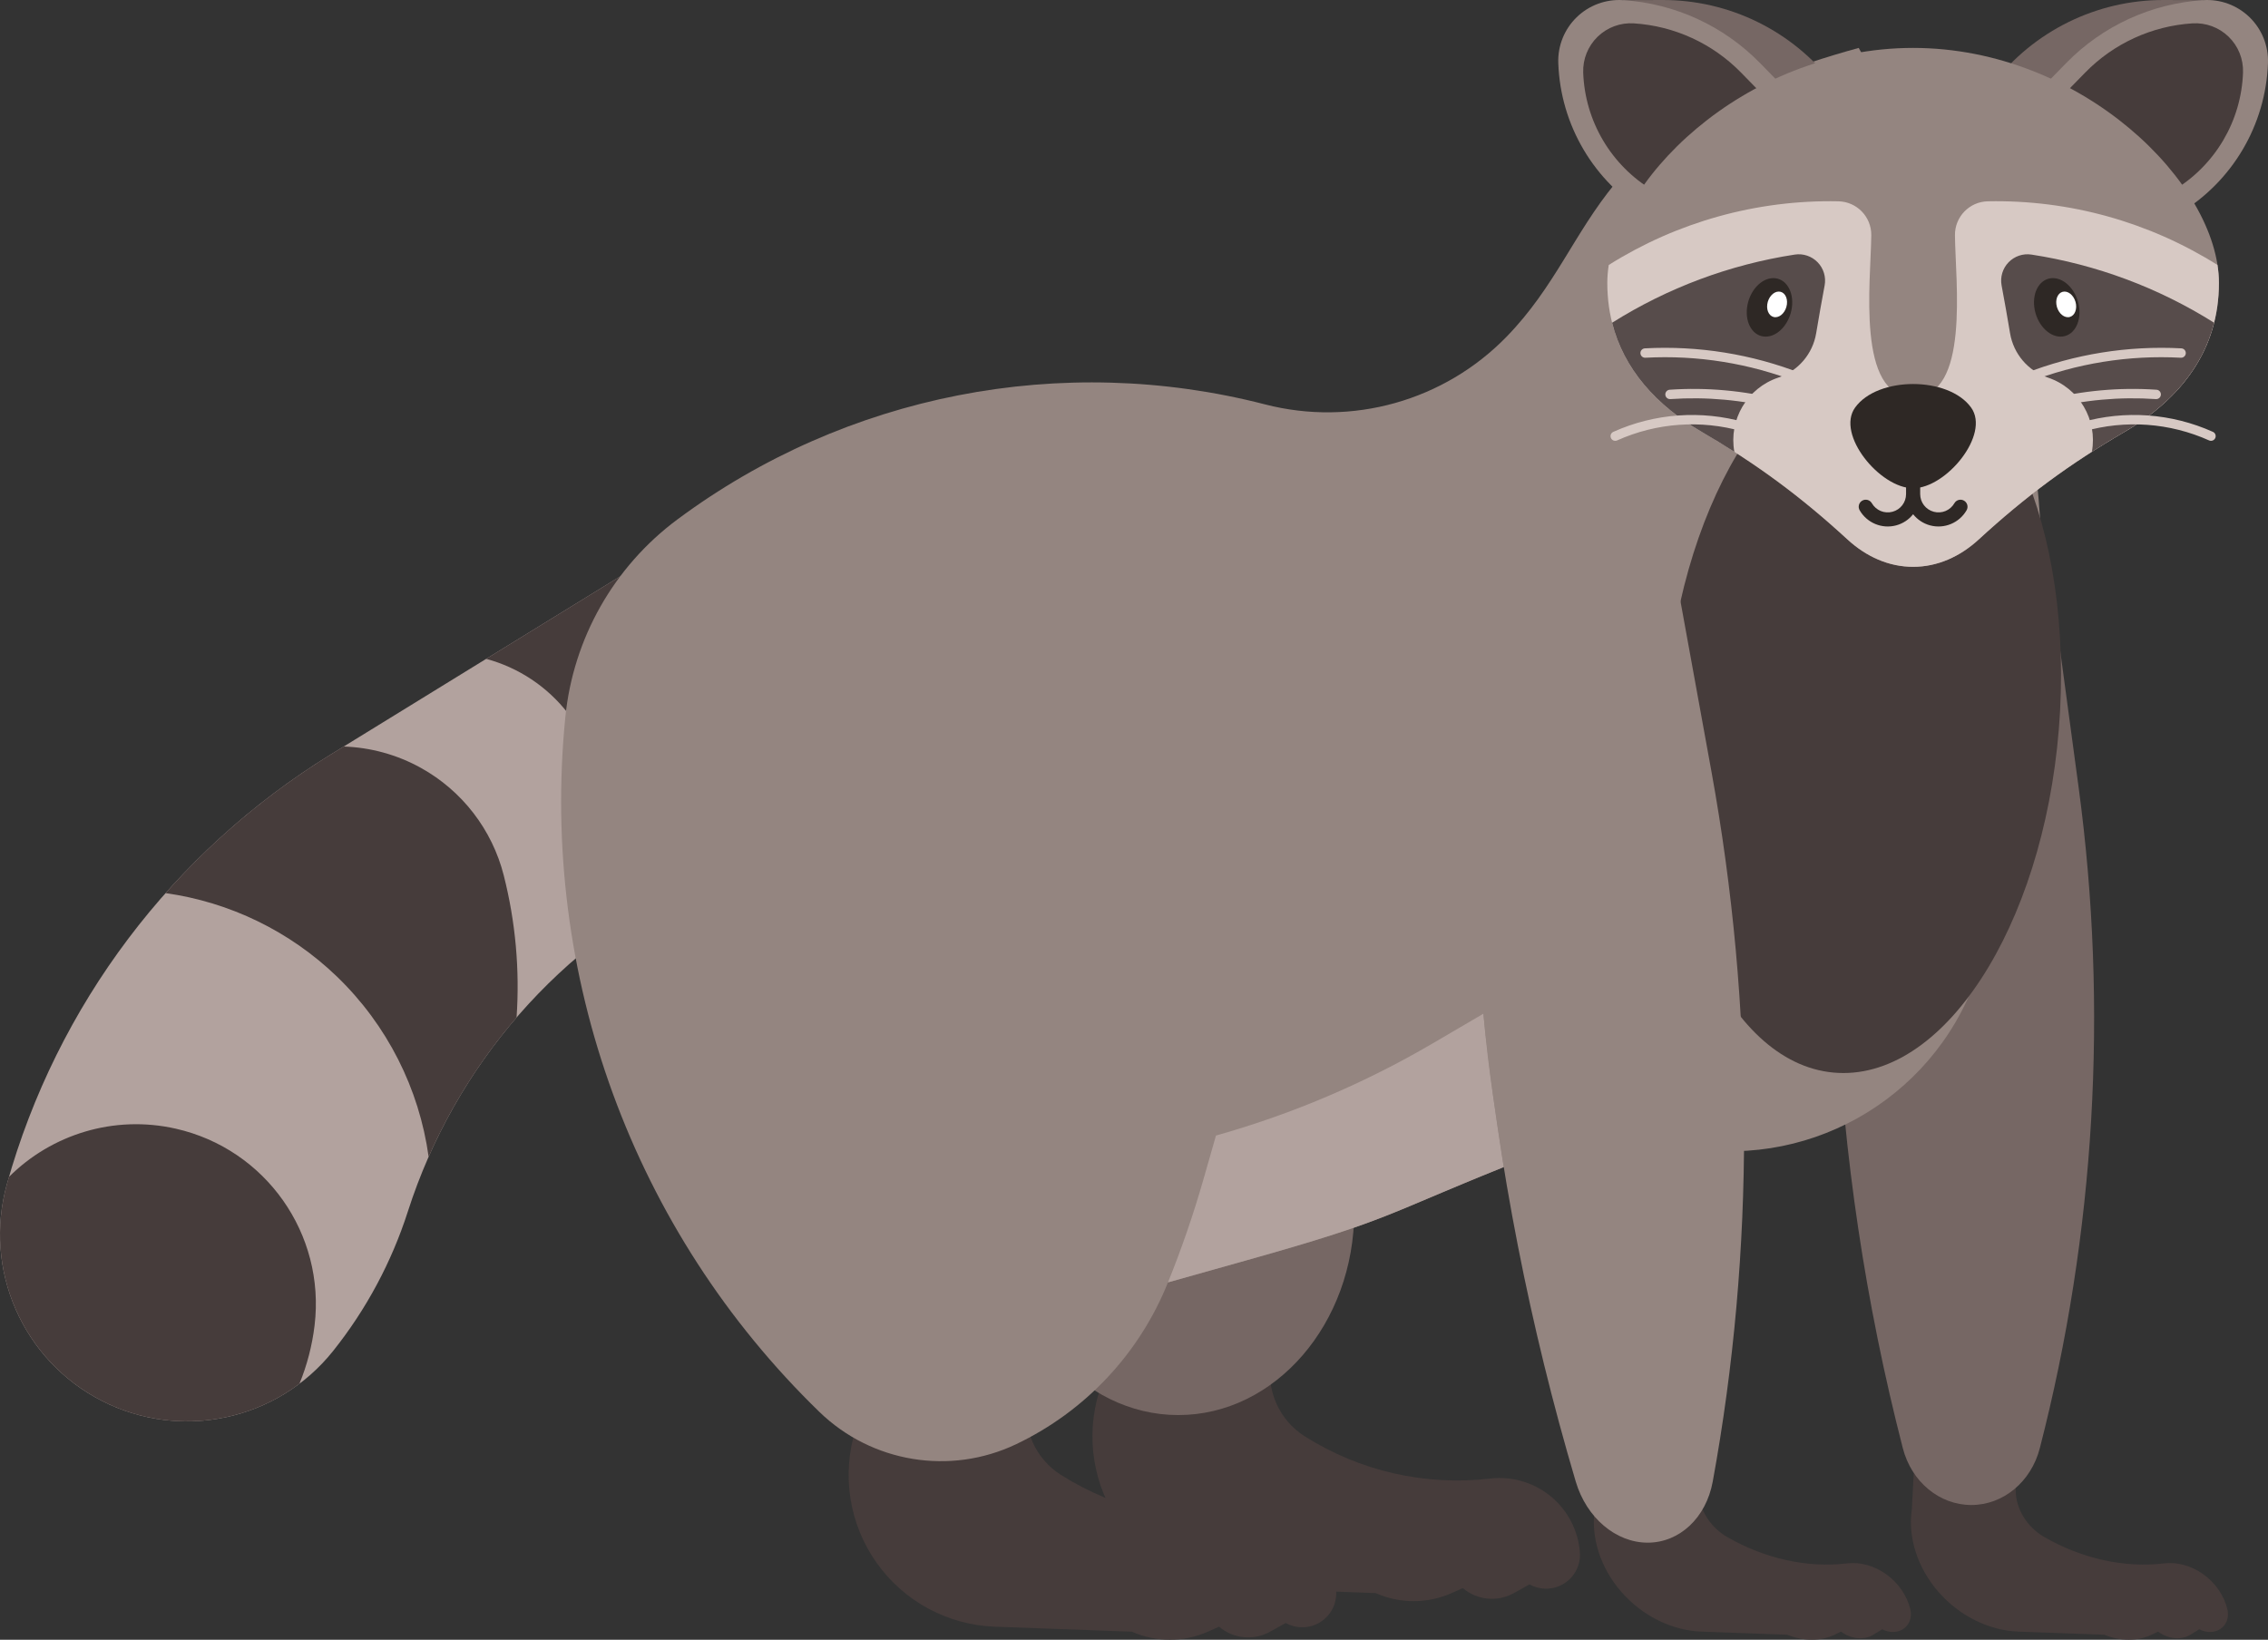 <?xml version="1.0" encoding="UTF-8" standalone="no"?>
<!-- Created with Inkscape (http://www.inkscape.org/) -->

<svg
   xmlns:dc="http://purl.org/dc/elements/1.1/"
   xmlns:cc="http://creativecommons.org/ns#"
   xmlns:rdf="http://www.w3.org/1999/02/22-rdf-syntax-ns#"
   xmlns:svg="http://www.w3.org/2000/svg"
   xmlns="http://www.w3.org/2000/svg"
   xmlns:sodipodi="http://sodipodi.sourceforge.net/DTD/sodipodi-0.dtd"
   xmlns:inkscape="http://www.inkscape.org/namespaces/inkscape"
   id="svg2"
   version="1.1"
   inkscape:version="0.48.5 r10040"
   width="569.514"
   height="411.809"
   xml:space="preserve"
   sodipodi:docname="racoon.svg"><rect width="100%" height="100%" fill="#333333" stroke="none"/><defs
     id="defs6" /><sodipodi:namedview
     pagecolor="#ffffff"
     bordercolor="#666666"
     borderopacity="1"
     objecttolerance="10"
     gridtolerance="10"
     guidetolerance="10"
     inkscape:pageopacity="0"
     inkscape:pageshadow="2"
     inkscape:window-width="1366"
     inkscape:window-height="720"
     id="namedview4"
     showgrid="false"
     inkscape:zoom="0.61727782"
     inkscape:cx="315.17343"
     inkscape:cy="162.07574"
     inkscape:window-x="0"
     inkscape:window-y="0"
     inkscape:window-maximized="1"
     inkscape:current-layer="g12"
     fit-margin-top="0"
     fit-margin-left="0"
     fit-margin-right="0"
     fit-margin-bottom="0" /><g
     id="g10"
     inkscape:groupmode="layer"
     inkscape:label="ink_ext_XXXXXX"
     transform="matrix(1.25,0,0,-1.25,-3.8998117e-4,540.693)"><g
       id="g12"
       transform="scale(0.1,0.1)"><path
         d="m 4052.39,1424.39 -3.05,-91.93 c -0.52,-37.3 22.17,-74.84 57.43,-95.09 76.1,-43.7 161.06,-62.37 240.67,-52.9 26.64,3.17 55.21,-4.83 79.16,-22.15 23.95,-17.33 41.22,-42.5 47.85,-69.76 3.81,-15.61 -1.19,-30.66 -13.01,-39.15 -11.82,-8.48 -28.52,-9 -43.43,-1.35 l -17.81,-10.9 c -18.66,-11.44 -44.5,-8.95 -64.87,6.23 l -13.01,-6.23 c -28.08,-13.45 -62.62,-13.45 -95.03,0 l -172.36,6.23 c -59.47,2.14 -118.97,31.7 -160.97,79.96 -42,48.26 -61.71,109.69 -53.3,166.17 l 6.88,130.85 203.02,-3.1 1.83,3.12"
         style="fill:#463c3b;fill-opacity:1;fill-rule:evenodd;stroke:none"
         id="path68"
         inkscape:connector-curvature="0" /><path
         d="m 3415.43,1424.39 -3.05,-91.93 c -0.51,-37.3 22.17,-74.84 57.44,-95.09 76.08,-43.7 161.04,-62.37 240.66,-52.9 26.63,3.17 55.22,-4.83 79.16,-22.15 23.96,-17.33 41.22,-42.5 47.86,-69.76 3.8,-15.61 -1.22,-30.66 -13.02,-39.15 -11.82,-8.48 -28.52,-9 -43.43,-1.35 l -17.8,-10.9 c -18.67,-11.44 -44.51,-8.95 -64.88,6.23 l -13.01,-6.23 c -28.08,-13.45 -62.61,-13.45 -95.03,0 l -172.37,6.23 c -59.45,2.14 -118.96,31.7 -160.97,79.96 -42,48.26 -61.7,109.69 -53.3,166.17 l 6.89,130.85 203.02,-3.1 1.83,3.12"
         style="fill:#463c3b;fill-opacity:1;fill-rule:evenodd;stroke:none"
         id="path70"
         inkscape:connector-curvature="0" /><path
         d="M 1245.82,3167.45 664.238,2809.55 C 346.52,2614.01 114.277,2305.8 13.898,1946.51 -34.16,1774.5 45.582,1592.41 204.594,1511.09 c 159.015,-81.32 353.301,-39.42 464.648,100.24 66.586,83.53 117.442,178.44 150.082,280.14 94.508,294.5 306.246,537.01 585.306,670.36 l -158.81,605.62"
         style="fill:#b2a29e;fill-opacity:1;fill-rule:evenodd;stroke:none"
         id="path72"
         inkscape:connector-curvature="0" /><path
         d="m 18.043,1961.02 c -1.402,-4.83 -2.789,-9.67 -4.145,-14.51 -48.059,-172.01 31.684,-354.1 190.696,-435.42 130.316,-66.64 284.336,-50.51 396.972,34.36 15.118,36.98 25.477,76.29 30.383,117.15 22.078,183.68 -98.242,354.33 -278.679,395.24 -124.586,28.25 -250.008,-11.68 -335.227,-96.82 z m 672.41,864.65 c 53.82,-1.81 107.02,-16.26 155.074,-42.91 82.871,-45.95 143.09,-124.08 166.423,-215.93 23.79,-93.65 32.35,-190.06 25.76,-285.63 -71.98,-83.6 -131.671,-177.79 -176.663,-279.87 -18.902,136.98 -83.188,264.67 -183.867,361.84 -94.91,91.58 -215.762,149.87 -344.551,167.99 95.519,107.65 206.988,201.67 331.609,278.39 l 26.215,16.12 0,0 z M 1245.82,3167.45 976.656,3001.8 c 64.894,-17.48 122.994,-55.78 164.784,-109.93 55.3,-71.64 76.53,-163.88 58.11,-252.5 l 127.45,218.49 -81.18,309.59 0,0"
         style="fill:#463c3b;fill-opacity:1;fill-rule:evenodd;stroke:none"
         id="path74"
         inkscape:connector-curvature="0" /><path
         d="m 4118.64,3166.98 57.1,-423.9 c 59.73,-443.51 33.15,-895.83 -78.05,-1327.28 -17.38,-67.44 -73.57,-114.01 -137.57,-114.01 -63.98,0 -120.17,46.57 -137.56,114.01 -74.81,290.29 -119.49,588.87 -133.17,890.11 l 429.25,861.07"
         style="fill:#766764;fill-opacity:1;fill-rule:evenodd;stroke:none"
         id="path76"
         inkscape:connector-curvature="0" /><path
         d="m 2582.2,1740.13 -28.77,-147.57 c -10.5,-59.89 16.17,-120.2 67.54,-152.71 110.84,-70.17 242.41,-100.15 372.71,-84.92 43.59,5.08 87.4,-7.74 121.36,-35.57 33.96,-27.83 55.15,-68.25 58.72,-112 2.06,-25.1 -9.88,-49.26 -31.07,-62.88 -21.16,-13.61 -48.11,-14.44 -70.08,-2.15 l -31.41,-17.53 c -32.93,-18.35 -73.79,-14.35 -102.56,10.01 l -22.51,-10.01 c -48.57,-21.58 -104.02,-21.58 -152.59,0 l -275.14,10.01 c -94.91,3.45 -182.79,50.93 -237.71,128.4 -54.91,77.48 -70.61,176.11 -42.43,266.81 l 45.02,210.11 325.17,-5 3.75,5"
         style="fill:#463c3b;fill-opacity:1;fill-rule:evenodd;stroke:none"
         id="path78"
         inkscape:connector-curvature="0" /><path
         d="m 2367.07,1482.5 c 194.63,0 353.38,183.71 353.38,408.99 0,225.22 -158.75,408.95 -353.38,408.95 -194.63,0 -353.38,-183.73 -353.38,-408.95 0,-225.28 158.75,-408.99 353.38,-408.99"
         style="fill:#766764;fill-opacity:1;fill-rule:evenodd;stroke:none"
         id="path80"
         inkscape:connector-curvature="0" /><path
         d="M 2092.47,1662.6 2063.7,1515 c -10.5,-59.86 16.17,-120.17 67.54,-152.69 110.84,-70.16 242.41,-100.15 372.7,-84.91 43.59,5.08 87.41,-7.76 121.37,-35.57 33.95,-27.84 55.15,-68.27 58.73,-112.02 2.04,-25.09 -9.9,-49.26 -31.08,-62.87 -21.17,-13.61 -48.1,-14.43 -70.08,-2.17 l -31.42,-17.5 c -32.93,-18.35 -73.79,-14.38 -102.56,10 l -22.51,-10 c -48.57,-21.59 -104,-21.59 -152.58,0 l -275.14,10 c -94.91,3.46 -182.79,50.91 -237.71,128.41 -54.92,77.47 -70.61,176.1 -42.45,266.8 l 45.04,210.12 325.17,-5.01 3.75,5.01"
         style="fill:#463c3b;fill-opacity:1;fill-rule:evenodd;stroke:none"
         id="path82"
         inkscape:connector-curvature="0" /><path
         d="m 3733.89,4229.27 c -556.31,-152.72 -513.02,-380.3 -707.21,-580.06 -125.58,-129.2 -310.79,-181.17 -485.25,-136.18 -408.26,105.29 -842.21,20.34 -1180.63,-231.11 -127.62,-94.82 -209.35,-239.05 -225.12,-397.25 -51.71,-518.73 136.19,-1032.67 510.27,-1395.75 105.22,-102.11 262.82,-128.04 395.21,-65.04 139,66.16 247.95,182.27 305.16,325.18 l 160.09,45.03 c 301.73,84.86 268.77,89.84 560.29,204.94 95.43,37.67 199.84,46.38 300.17,25.02 256.34,-54.58 513.6,88.56 602.35,335.17 155.42,431.9 176.51,900.71 60.46,1344.81 l -295.79,525.24"
         style="fill:#948580;fill-opacity:1;fill-rule:evenodd;stroke:none"
         id="path84"
         inkscape:connector-curvature="0" /><path
         d="m 2346.32,1749.06 160.09,45.03 c 284.87,80.11 271.47,89.04 514.42,186.66 l 0,0 -20.77,138.62 c -8.41,56.29 -15.15,112.8 -20.16,169.5 l -101.95,-59.72 c -136.6,-80 -282.85,-142.2 -435.23,-185.08 l -25.02,-87.55 c -20.1,-70.38 -43.92,-139.61 -71.38,-207.46"
         style="fill:#b2a29e;fill-opacity:1;fill-rule:evenodd;stroke:none"
         id="path86"
         inkscape:connector-curvature="0" /><path
         d="m 3781.05,3625.68 c 218.9,0 378.92,-325.94 357.4,-727.99 -21.51,-402.06 -216.41,-728 -435.32,-728 -218.91,0 -378.92,325.94 -357.4,728 21.51,402.05 216.41,727.99 435.32,727.99"
         style="fill:#463c3b;fill-opacity:1;fill-rule:evenodd;stroke:none"
         id="path88"
         inkscape:connector-curvature="0" /><path
         d="m 4425.97,4325.28 -78.81,0.26 c -134.75,0.42 -261.97,-62.12 -343.92,-169.11 l 215.11,-97.55 11.25,13.76 196.37,252.64"
         style="fill:#766764;fill-opacity:1;fill-rule:evenodd;stroke:none"
         id="path90"
         inkscape:connector-curvature="0" /><path
         d="m 4095.8,4142.68 55.03,56.29 c 72.97,74.63 170.97,119.62 275.14,126.31 34.46,2.22 68.26,-10.25 93.05,-34.31 24.77,-24.07 38.22,-57.49 37.02,-92 -4.36,-124.71 -71.7,-238.69 -178.85,-302.66 l -281.39,246.37"
         style="fill:#948580;fill-opacity:1;fill-rule:evenodd;stroke:none"
         id="path92"
         inkscape:connector-curvature="0" /><path
         d="m 4145.9,4135.77 43.05,44.02 c 57.09,58.39 133.76,93.59 215.24,98.82 26.97,1.73 53.41,-8.02 72.8,-26.84 19.38,-18.83 29.9,-44.97 28.95,-71.98 -3.41,-97.55 -56.09,-186.72 -139.9,-236.76 l -220.14,192.74"
         style="fill:#463c3b;fill-opacity:1;fill-rule:evenodd;stroke:none"
         id="path94"
         inkscape:connector-curvature="0" /><path
         d="m 3260.42,4325.28 78.79,0.26 c 134.77,0.42 261.99,-62.12 343.94,-169.11 l -215.11,-97.55 -11.27,13.76 -196.35,252.64"
         style="fill:#766764;fill-opacity:1;fill-rule:evenodd;stroke:none"
         id="path96"
         inkscape:connector-curvature="0" /><path
         d="m 3590.59,4142.68 -55.03,56.29 c -72.97,74.63 -170.98,119.62 -275.14,126.31 -34.46,2.22 -68.27,-10.25 -93.04,-34.31 -24.79,-24.07 -38.23,-57.49 -37.02,-92 4.33,-124.71 71.7,-238.69 178.84,-302.66 l 281.39,246.37"
         style="fill:#948580;fill-opacity:1;fill-rule:evenodd;stroke:none"
         id="path98"
         inkscape:connector-curvature="0" /><path
         d="m 3540.48,4135.77 -43.04,44.02 c -57.08,58.39 -133.75,93.59 -215.25,98.82 -26.95,1.73 -53.4,-8.02 -72.78,-26.84 -19.39,-18.83 -29.9,-44.97 -28.98,-71.98 3.42,-97.55 56.1,-186.72 139.93,-236.76 l 220.12,192.74"
         style="fill:#463c3b;fill-opacity:1;fill-rule:evenodd;stroke:none"
         id="path100"
         inkscape:connector-curvature="0" /><path
         d="m 3843.19,4229.27 c 339.3,0 614.33,-273.11 614.33,-472.26 0,-132.3 -72.99,-231.07 -190.14,-299.46 -110.23,-64.34 -198.31,-129.39 -292.27,-215.77 -37.86,-34.81 -83.19,-55.07 -131.92,-55.07 -48.72,0 -94.05,20.26 -131.92,55.07 -93.95,86.38 -182.04,151.43 -292.27,215.77 -117.15,68.39 -190.13,167.16 -190.13,299.46 0,199.15 275.04,472.26 614.32,472.26"
         style="fill:#948580;fill-opacity:1;fill-rule:evenodd;stroke:none"
         id="path102"
         inkscape:connector-curvature="0" /><path
         d="m 4454.62,3793.18 c 1.91,-12.26 2.9,-24.34 2.9,-36.17 0,-132.3 -72.99,-231.07 -190.14,-299.46 -110.23,-64.34 -198.31,-129.39 -292.27,-215.77 -37.86,-34.81 -83.19,-55.07 -131.92,-55.07 -48.72,0 -94.05,20.26 -131.92,55.07 -93.95,86.38 -182.04,151.43 -292.27,215.77 -117.15,68.39 -190.13,167.16 -190.13,299.46 0,11.83 1,23.91 2.89,36.17 137.13,86.25 297.36,131.28 461.35,127.92 36.93,-0.76 66.39,-31.1 66.04,-68.04 -0.87,-93.54 -30.61,-325.17 84.04,-325.17 114.66,0 84.92,231.63 84.05,325.17 -0.34,36.94 29.09,67.28 66.04,68.04 163.99,3.36 324.22,-41.67 461.34,-127.92"
         style="fill:#d7c9c4;fill-opacity:1;fill-rule:evenodd;stroke:none"
         id="path104"
         inkscape:connector-curvature="0" /><path
         d="m 3484.08,3417.82 c -20.93,13.39 -42.54,26.58 -65.08,39.73 -92.23,53.84 -157.07,126.52 -180.49,219.56 111.62,70.27 236.5,116.89 366.91,136.93 16.96,2.61 34.12,-3.17 46.04,-15.5 11.94,-12.32 17.15,-29.67 13.99,-46.54 -6,-31.95 -11.67,-63.97 -17.01,-96.04 -6.91,-41.48 -36.17,-75.73 -76.04,-89.05 -62.59,-20.91 -99.99,-84.58 -88.32,-149.09 z m 963.8,259.29 c -23.42,-93.04 -88.28,-165.72 -180.5,-219.56 -22.54,-13.15 -44.14,-26.34 -65.07,-39.73 11.67,64.51 -25.74,128.18 -88.32,149.09 -39.87,13.32 -69.12,47.57 -76.04,89.05 -5.35,32.07 -11.02,64.09 -17.01,96.04 -3.16,16.87 2.05,34.22 13.98,46.54 11.92,12.33 29.1,18.11 46.05,15.5 130.41,-20.04 255.28,-66.66 366.91,-136.93 l 0,0"
         style="fill:#574c4b;fill-opacity:1;fill-rule:evenodd;stroke:none"
         id="path106"
         inkscape:connector-curvature="0" /><path
         d="m 3562.42,3766.77 c 24.85,0 41.54,-26.32 37.27,-58.79 -4.27,-32.46 -27.9,-58.77 -52.76,-58.77 -24.87,0 -41.56,26.31 -37.28,58.77 4.27,32.47 27.89,58.79 52.77,58.79"
         style="fill:#2e2825;fill-opacity:1;fill-rule:evenodd;stroke:none"
         id="path108"
         inkscape:connector-curvature="0" /><path
         d="m 3573.32,3739.75 c 10.9,0 18.22,-11.54 16.33,-25.76 -1.86,-14.23 -12.21,-25.76 -23.11,-25.76 -10.9,0 -18.21,11.53 -16.35,25.76 1.89,14.22 12.24,25.76 23.13,25.76"
         style="fill:#ffffff;fill-opacity:1;fill-rule:evenodd;stroke:none"
         id="path110"
         inkscape:connector-curvature="0" /><path
         d="m 4123.98,3766.77 c -24.87,0 -41.56,-26.32 -37.29,-58.79 4.28,-32.46 27.9,-58.77 52.77,-58.77 24.86,0 41.55,26.31 37.28,58.77 -4.27,32.47 -27.91,58.79 -52.76,58.79"
         style="fill:#2e2825;fill-opacity:1;fill-rule:evenodd;stroke:none"
         id="path112"
         inkscape:connector-curvature="0" /><path
         d="m 4147.33,3739.75 c -10.89,0 -18.2,-11.54 -16.34,-25.76 1.88,-14.23 12.23,-25.76 23.14,-25.76 10.88,0 18.2,11.53 16.33,25.76 -1.88,14.22 -12.22,25.76 -23.13,25.76"
         style="fill:#ffffff;fill-opacity:1;fill-rule:evenodd;stroke:none"
         id="path114"
         inkscape:connector-curvature="0" /><path
         d="m 3843.19,3344.59 c 66.54,0 155.39,108.06 116.54,162.09 -45.35,63.09 -187.72,63.09 -233.08,0 -38.85,-54.03 50,-162.09 116.54,-162.09"
         style="fill:#2e2825;fill-opacity:1;fill-rule:evenodd;stroke:none"
         id="path116"
         inkscape:connector-curvature="0" /><path
         d="m 3829.01,3453.75 c 0,7.84 6.36,14.18 14.18,14.18 7.84,0 14.19,-6.34 14.19,-14.18 l 0,-120.83 c 0,-8.36 2.79,-16.2 7.6,-22.46 4.79,-6.24 11.61,-10.95 19.66,-13.11 8.09,-2.17 16.39,-1.49 23.69,1.53 7.27,3.02 13.59,8.39 17.77,15.63 3.92,6.77 12.58,9.07 19.33,5.16 6.77,-3.92 9.08,-12.57 5.16,-19.34 -7.35,-12.74 -18.57,-22.23 -31.51,-27.59 -12.91,-5.35 -27.54,-6.56 -41.74,-2.76 -13.85,3.71 -25.66,11.74 -34.15,22.41 -8.49,-10.67 -20.28,-18.7 -34.13,-22.41 -14.21,-3.8 -28.83,-2.59 -41.75,2.76 -12.94,5.36 -24.15,14.85 -31.5,27.59 -3.93,6.77 -1.62,15.42 5.13,19.34 6.77,3.91 15.43,1.61 19.34,-5.16 4.19,-7.24 10.51,-12.61 17.78,-15.63 7.3,-3.02 15.6,-3.7 23.68,-1.53 8.06,2.16 14.89,6.87 19.67,13.11 4.81,6.26 7.6,14.1 7.6,22.46 l 0,120.83"
         style="fill:#2e2825;fill-opacity:1;fill-rule:evenodd;stroke:none"
         id="path118"
         inkscape:connector-curvature="0" /><path
         d="m 3619.32,3511.26 -43.02,11.01 c -36.1,9.23 -72.97,15.56 -110.23,18.96 -37.21,3.4 -74.61,3.84 -111.85,1.3 -5.2,-0.35 -9.13,-4.84 -8.79,-10.04 0.36,-5.2 4.85,-9.14 10.05,-8.79 36.41,2.48 72.83,2.07 108.89,-1.23 36,-3.28 71.88,-9.47 107.28,-18.53 l 43.01,-11 c 5.07,-1.29 10.21,1.78 11.49,6.83 1.29,5.06 -1.78,10.2 -6.83,11.49 z m -48.77,-52.88 c 5.02,-1.42 7.93,-6.65 6.51,-11.67 -1.43,-5.02 -6.65,-7.93 -11.67,-6.5 l -65.36,18.64 c -41.67,11.88 -84.76,16.21 -127.3,13.13 -42.58,-3.07 -84.59,-13.55 -124.09,-31.29 -4.76,-2.12 -10.32,0.01 -12.45,4.77 -2.11,4.74 0.02,10.32 4.77,12.44 41.55,18.66 85.72,29.69 130.43,32.91 44.74,3.24 90.03,-1.31 133.82,-13.79 l 65.34,-18.64 0,0 z m 496.52,52.88 43.02,11.01 c 36.11,9.23 72.97,15.56 110.24,18.96 37.19,3.4 74.6,3.84 111.83,1.3 5.2,-0.35 9.13,-4.84 8.78,-10.04 -0.34,-5.2 -4.84,-9.14 -10.04,-8.79 -36.4,2.48 -72.81,2.07 -108.87,-1.23 -36.01,-3.28 -71.89,-9.47 -107.29,-18.53 l -43.03,-11 c -5.04,-1.29 -10.19,1.78 -11.47,6.83 -1.29,5.06 1.77,10.2 6.83,11.49 l 0,0 z m 48.76,-52.88 c -5.01,-1.42 -7.91,-6.65 -6.49,-11.67 1.43,-5.02 6.65,-7.93 11.66,-6.5 l 65.35,18.64 c 41.67,11.88 84.77,16.21 127.32,13.13 42.57,-3.07 84.59,-13.55 124.09,-31.29 4.74,-2.12 10.31,0.01 12.43,4.77 2.13,4.74 -0.01,10.32 -4.76,12.44 -41.56,18.66 -85.72,29.69 -130.43,32.91 -44.74,3.24 -90.03,-1.31 -133.81,-13.79 l -65.36,-18.64 0,0 z m -79.89,104.4 c -4.85,-1.89 -7.24,-7.37 -5.35,-12.22 1.9,-4.85 7.37,-7.25 12.23,-5.36 l 31,12.14 c 48.89,19.13 99.51,32.92 150.94,41.2 51.5,8.29 103.91,11.1 156.32,8.28 5.19,-0.26 9.63,3.74 9.9,8.94 0.26,5.2 -3.74,9.63 -8.93,9.9 -53.71,2.88 -107.42,0 -160.23,-8.51 -52.87,-8.51 -104.79,-22.64 -154.86,-42.24 l -31.02,-12.13 0,0 z m -385.51,0 c 4.86,-1.89 7.26,-7.37 5.37,-12.22 -1.9,-4.85 -7.37,-7.25 -12.22,-5.36 l -31.03,12.14 c -48.88,19.13 -99.49,32.92 -150.93,41.2 -51.5,8.29 -103.9,11.1 -156.31,8.28 -5.21,-0.26 -9.63,3.74 -9.89,8.94 -0.27,5.2 3.74,9.63 8.93,9.9 53.68,2.88 107.4,0 160.23,-8.51 52.87,-8.51 104.79,-22.64 154.85,-42.24 l 31,-12.13 0,0"
         style="fill:#d7c9c4;fill-opacity:1;fill-rule:evenodd;stroke:none"
         id="path120"
         inkscape:connector-curvature="0" /><path
         d="m 3355.01,3232.19 82.91,-455.9 c 86.72,-477.01 87.65,-963.5 2.73,-1427.55 -13.28,-72.53 -66.64,-122.61 -130.63,-122.61 -63.99,0 -123.01,50.08 -144.5,122.61 -92.48,312.21 -155.33,633.34 -187.35,957.35 l 376.84,926.1"
         style="fill:#948580;fill-opacity:1;fill-rule:evenodd;stroke:none"
         id="path122"
         inkscape:connector-curvature="0" /></g></g></svg>